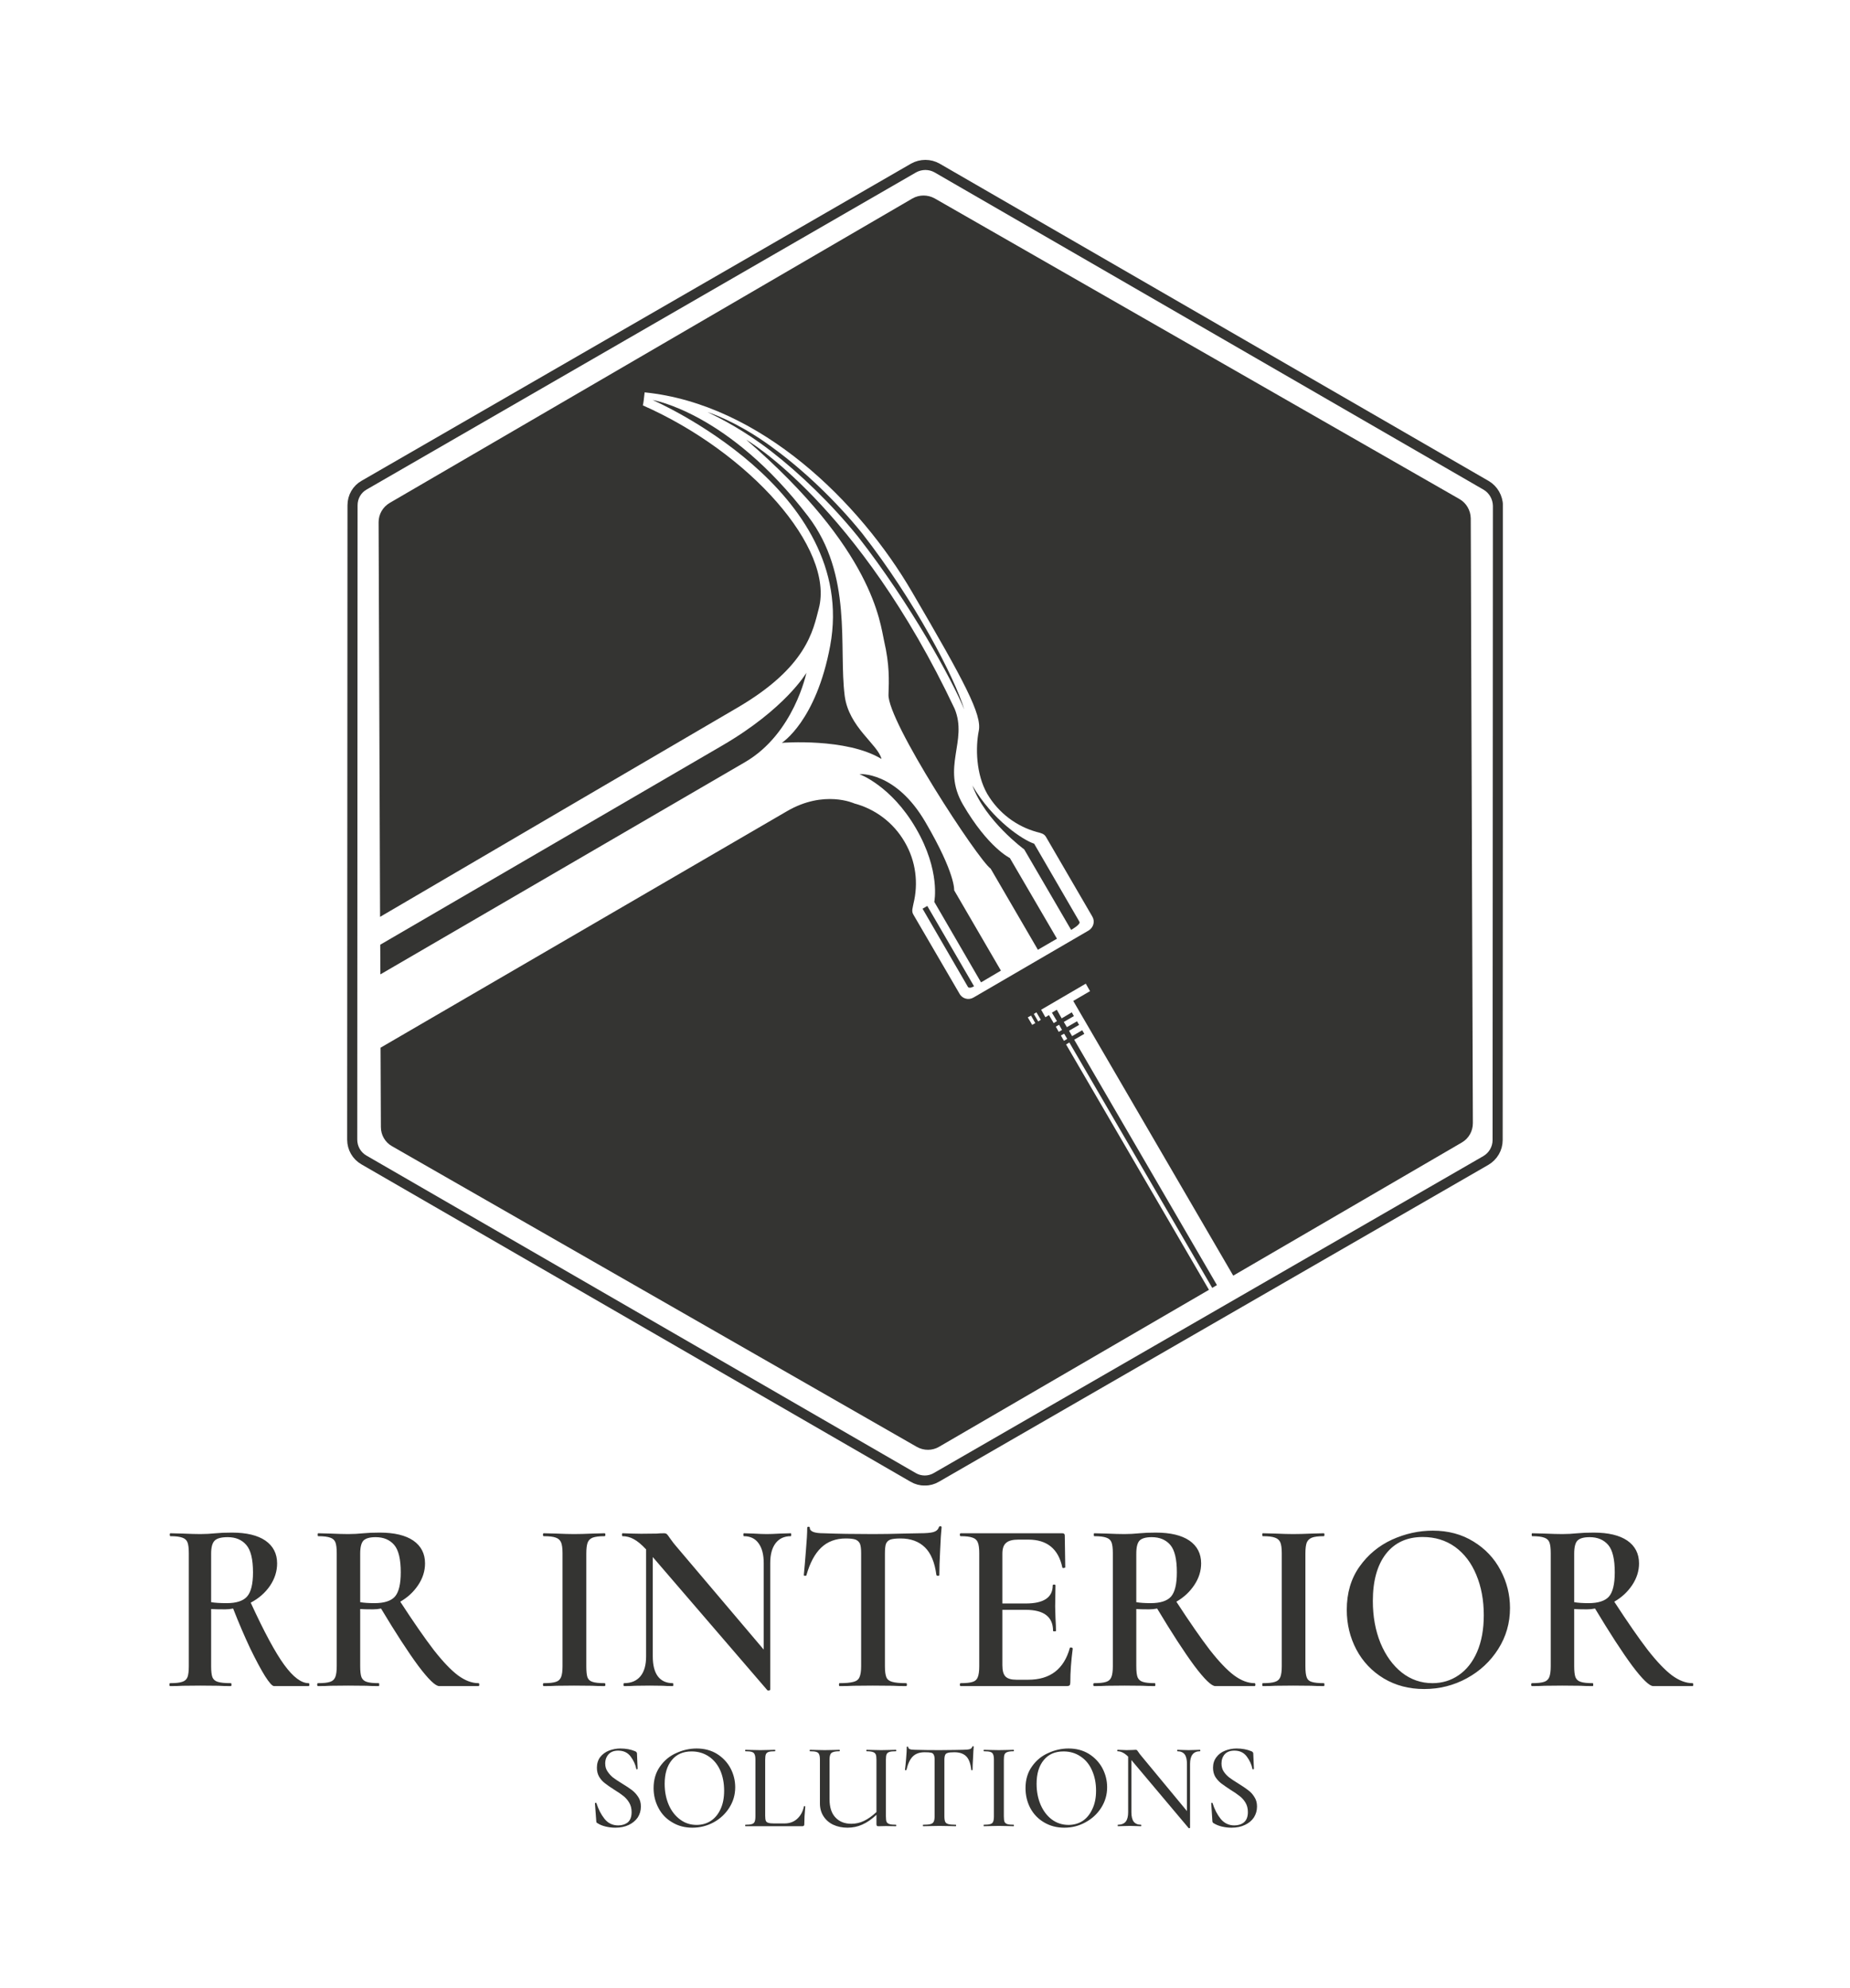 <svg viewBox="0 0 11.356 12.201" xmlns:xlink="http://www.w3.org/1999/xlink" version="1.1" xmlns="http://www.w3.org/2000/svg"><g transform="matrix(1,0,0,1,0.981,9.367)"><g clip-path="url(#SvgjsClipPath1001)"><g clip-path="url(#b59a1132e-f922-41a4-83ca-85725f0af7333df2640c-24d1-4bf7-9687-9028f23af63b)"><path fill-rule="nonzero" transform="matrix(1,0,0,1,0,0)" fill="#343432" d="M 3.6 -6.668 C 4.383 -5.992 4.421 -5.543 4.446 -5.433 C 4.48 -5.286 4.476 -5.192 4.473 -5.105 C 4.464 -4.943 5.025 -4.087 5.1 -4.036 L 5.39 -3.538 L 5.507 -3.606 L 5.218 -4.101 C 5.218 -4.101 5.084 -4.165 4.93 -4.429 C 4.796 -4.66 4.961 -4.817 4.879 -5.017 C 4.285 -6.273 3.6 -6.668 3.6 -6.668"></path></g><g clip-path="url(#b59a1132e-f922-41a4-83ca-85725f0af7333df2640c-24d1-4bf7-9687-9028f23af63b)"><path fill-rule="nonzero" transform="matrix(1,0,0,1,0,0)" fill="#343432" d="M 4.294 -4.616 C 4.294 -4.616 4.489 -4.546 4.641 -4.284 C 4.794 -4.022 4.754 -3.832 4.754 -3.832 L 5.041 -3.338 L 5.163 -3.41 L 4.876 -3.903 C 4.876 -3.903 4.886 -4.002 4.701 -4.319 C 4.517 -4.636 4.294 -4.616 4.294 -4.616"></path></g><g clip-path="url(#b59a1132e-f922-41a4-83ca-85725f0af7333df2640c-24d1-4bf7-9687-9028f23af63b)"><path fill-rule="nonzero" transform="matrix(1,0,0,1,0,0)" fill="#343432" d="M 1.353 -3.569 L 1.354 -3.387 L 3.593 -4.69 C 3.893 -4.865 3.969 -5.238 3.969 -5.238 C 3.969 -5.238 3.841 -5.017 3.45 -4.79 Z"></path></g><g clip-path="url(#b59a1132e-f922-41a4-83ca-85725f0af7333df2640c-24d1-4bf7-9687-9028f23af63b)"><path fill-rule="nonzero" transform="matrix(1,0,0,1,0,0)" fill="#343432" d="M 4.998 -3.314 L 4.711 -3.807 L 4.682 -3.79 L 4.96 -3.311 C 4.969 -3.296 4.998 -3.314 4.998 -3.314"></path></g><g clip-path="url(#b59a1132e-f922-41a4-83ca-85725f0af7333df2640c-24d1-4bf7-9687-9028f23af63b)"><path fill-rule="nonzero" transform="matrix(1,0,0,1,0,0)" fill="#343432" d="M 5.645 -3.71 L 5.367 -4.189 C 5.3 -4.211 5.113 -4.331 4.988 -4.546 C 5.067 -4.329 5.306 -4.154 5.306 -4.154 L 5.594 -3.66 C 5.594 -3.66 5.655 -3.694 5.645 -3.71"></path></g><g clip-path="url(#b59a1132e-f922-41a4-83ca-85725f0af7333df2640c-24d1-4bf7-9687-9028f23af63b)"><path fill-rule="nonzero" transform="matrix(1,0,0,1,0,0)" fill="#343432" d="M 3.025 -6.912 C 3.025 -6.912 4.293 -6.364 4.115 -5.404 C 4.029 -4.94 3.818 -4.808 3.818 -4.808 C 3.818 -4.808 4.215 -4.84 4.43 -4.709 C 4.408 -4.799 4.229 -4.903 4.204 -5.097 C 4.166 -5.396 4.255 -5.837 3.979 -6.199 C 3.491 -6.837 3.025 -6.912 3.025 -6.912"></path></g><g clip-path="url(#b59a1132e-f922-41a4-83ca-85725f0af7333df2640c-24d1-4bf7-9687-9028f23af63b)"><path fill-rule="nonzero" transform="matrix(1,0,0,1,0,0)" fill="#343432" d="M 7.978 -6.304 L 4.757 -8.149 C 4.714 -8.173 4.662 -8.173 4.62 -8.149 L 1.412 -6.281 C 1.369 -6.256 1.343 -6.211 1.343 -6.162 L 1.352 -3.74 C 2.216 -4.246 3.372 -4.923 3.544 -5.023 C 3.973 -5.273 4.01 -5.499 4.045 -5.632 C 4.143 -6.003 3.618 -6.591 2.965 -6.879 C 2.969 -6.896 2.971 -6.912 2.976 -6.959 C 3.688 -6.887 4.297 -6.285 4.618 -5.733 C 4.94 -5.182 5.048 -4.98 5.027 -4.881 C 5.007 -4.782 5.009 -4.617 5.079 -4.495 C 5.149 -4.376 5.26 -4.295 5.383 -4.261 C 5.409 -4.254 5.428 -4.251 5.44 -4.23 L 5.724 -3.742 C 5.742 -3.712 5.731 -3.674 5.701 -3.656 L 4.995 -3.245 C 4.965 -3.227 4.926 -3.237 4.909 -3.268 L 4.625 -3.755 C 4.613 -3.776 4.622 -3.796 4.626 -3.82 C 4.657 -3.945 4.642 -4.081 4.572 -4.2 C 4.502 -4.321 4.388 -4.403 4.263 -4.436 C 4.263 -4.436 4.078 -4.522 3.849 -4.388 L 1.355 -2.937 L 1.357 -2.45 C 1.357 -2.401 1.383 -2.356 1.426 -2.332 L 4.647 -0.487 C 4.69 -0.463 4.742 -0.463 4.784 -0.488 L 6.44 -1.451 L 5.563 -2.957 L 5.583 -2.969 L 6.46 -1.463 L 6.489 -1.48 L 5.613 -2.986 L 5.675 -3.022 L 5.662 -3.044 L 5.6 -3.008 L 5.581 -3.041 L 5.643 -3.077 L 5.63 -3.099 L 5.568 -3.063 L 5.549 -3.095 L 5.611 -3.131 L 5.598 -3.154 L 5.536 -3.117 L 5.506 -3.17 L 5.476 -3.152 L 5.507 -3.1 L 5.487 -3.088 L 5.458 -3.137 L 5.436 -3.124 L 5.41 -3.17 L 5.684 -3.33 L 5.71 -3.284 L 5.607 -3.224 L 6.589 -1.538 L 7.992 -2.355 C 8.035 -2.38 8.06 -2.425 8.06 -2.474 L 8.047 -6.186 C 8.046 -6.235 8.02 -6.28 7.978 -6.304 M 5.5 -3.066 L 5.52 -3.078 L 5.538 -3.046 L 5.518 -3.034 Z M 5.531 -3.012 L 5.551 -3.023 L 5.57 -2.991 L 5.55 -2.979 Z M 5.374 -3.088 L 5.355 -3.077 L 5.328 -3.123 L 5.348 -3.134 Z M 5.408 -3.108 L 5.392 -3.098 L 5.365 -3.144 L 5.381 -3.154 Z"></path></g><g clip-path="url(#b59a1132e-f922-41a4-83ca-85725f0af7333df2640c-24d1-4bf7-9687-9028f23af63b)"><path fill-rule="nonzero" transform="matrix(1,0,0,1,0,0)" fill="#343432" d="M 4.311 -6.094 C 4.145 -6.299 3.946 -6.485 3.771 -6.613 C 3.598 -6.743 3.439 -6.813 3.361 -6.838 C 3.435 -6.803 3.588 -6.726 3.757 -6.594 C 3.926 -6.463 4.122 -6.276 4.286 -6.073 C 4.608 -5.661 4.862 -5.197 4.938 -5.013 C 4.88 -5.206 4.636 -5.678 4.311 -6.094"></path></g><g clip-path="url(#b59a1132e-f922-41a4-83ca-85725f0af7333df2640c-24d1-4bf7-9687-9028f23af63b)"><path stroke="#343432" stroke-width="0.062" stroke-linecap="butt" stroke-linejoin="miter" stroke-miterlimit="10" stroke-dasharray="none" fill-rule="nonzero" transform="matrix(1,0,0,1,0,0)" fill="none" d="M 8.212 -2.37 L 8.214 -6.263 C 8.213 -6.314 8.186 -6.362 8.142 -6.388 L 4.771 -8.336 C 4.727 -8.361 4.672 -8.361 4.627 -8.336 L 1.255 -6.39 C 1.21 -6.365 1.183 -6.318 1.183 -6.266 L 1.181 -2.373 C 1.181 -2.321 1.208 -2.274 1.253 -2.248 L 4.624 -0.3 C 4.668 -0.274 4.723 -0.274 4.767 -0.3 L 8.14 -2.245 C 8.184 -2.271 8.212 -2.318 8.212 -2.37"></path></g></g><g><path fill-rule="nonzero" fill="#343432" d="M 0.918 0.972 Q 0.918 0.981 0.913 0.981 L 0.701 0.981 Q 0.685 0.981 0.646 0.92 Q 0.608 0.859 0.555 0.75 Q 0.503 0.64 0.45 0.505 Q 0.426 0.51 0.401 0.51 Q 0.338 0.51 0.315 0.508 L 0.315 0.859 Q 0.315 0.906 0.323 0.927 Q 0.332 0.948 0.356 0.955 Q 0.381 0.963 0.436 0.963 Q 0.44 0.963 0.44 0.972 Q 0.44 0.981 0.436 0.981 Q 0.387 0.981 0.36 0.979 L 0.249 0.978 L 0.141 0.979 Q 0.113 0.981 0.063 0.981 Q 0.059 0.981 0.059 0.972 Q 0.059 0.963 0.063 0.963 Q 0.114 0.963 0.137 0.955 Q 0.161 0.948 0.17 0.926 Q 0.178 0.904 0.178 0.859 L 0.178 0.165 Q 0.178 0.12 0.17 0.099 Q 0.162 0.078 0.138 0.07 Q 0.114 0.061 0.065 0.061 Q 0.061 0.061 0.061 0.052 Q 0.061 0.043 0.065 0.043 L 0.143 0.045 Q 0.208 0.048 0.249 0.048 Q 0.294 0.048 0.344 0.043 Q 0.361 0.042 0.387 0.04 Q 0.413 0.039 0.443 0.039 Q 0.576 0.039 0.648 0.088 Q 0.72 0.138 0.72 0.228 Q 0.72 0.301 0.676 0.366 Q 0.632 0.43 0.558 0.469 Q 0.682 0.739 0.764 0.851 Q 0.846 0.963 0.913 0.963 Q 0.918 0.963 0.918 0.972 M 0.41 0.472 Q 0.499 0.472 0.535 0.432 Q 0.572 0.391 0.572 0.283 Q 0.572 0.162 0.531 0.115 Q 0.49 0.067 0.417 0.067 Q 0.358 0.067 0.337 0.088 Q 0.315 0.109 0.315 0.168 L 0.315 0.466 Q 0.351 0.472 0.41 0.472 M 1.961 0.972 Q 1.961 0.981 1.956 0.981 L 1.715 0.981 Q 1.68 0.981 1.586 0.856 Q 1.493 0.73 1.358 0.505 Q 1.334 0.51 1.308 0.51 Q 1.253 0.51 1.23 0.508 L 1.23 0.859 Q 1.23 0.906 1.238 0.927 Q 1.247 0.948 1.27 0.955 Q 1.293 0.963 1.344 0.963 Q 1.347 0.963 1.347 0.972 Q 1.347 0.981 1.344 0.981 Q 1.295 0.981 1.268 0.979 L 1.157 0.978 L 1.049 0.979 Q 1.02 0.981 0.971 0.981 Q 0.966 0.981 0.966 0.972 Q 0.966 0.963 0.971 0.963 Q 1.022 0.963 1.045 0.955 Q 1.068 0.948 1.077 0.926 Q 1.086 0.904 1.086 0.859 L 1.086 0.165 Q 1.086 0.12 1.078 0.099 Q 1.07 0.078 1.046 0.07 Q 1.022 0.061 0.972 0.061 Q 0.969 0.061 0.969 0.052 Q 0.969 0.043 0.972 0.043 L 1.05 0.045 Q 1.116 0.048 1.157 0.048 Q 1.202 0.048 1.251 0.043 Q 1.269 0.042 1.295 0.04 Q 1.32 0.039 1.35 0.039 Q 1.484 0.039 1.556 0.088 Q 1.628 0.138 1.628 0.228 Q 1.628 0.298 1.586 0.361 Q 1.544 0.424 1.476 0.463 Q 1.599 0.652 1.682 0.76 Q 1.766 0.867 1.83 0.915 Q 1.895 0.963 1.956 0.963 Q 1.961 0.963 1.961 0.972 M 1.317 0.472 Q 1.407 0.472 1.443 0.432 Q 1.479 0.391 1.479 0.283 Q 1.479 0.162 1.439 0.115 Q 1.398 0.067 1.325 0.067 Q 1.271 0.067 1.25 0.088 Q 1.23 0.109 1.23 0.168 L 1.23 0.466 Q 1.266 0.472 1.317 0.472 M 2.625 0.927 Q 2.633 0.948 2.656 0.955 Q 2.679 0.963 2.73 0.963 Q 2.735 0.963 2.735 0.972 Q 2.735 0.981 2.73 0.981 Q 2.682 0.981 2.654 0.979 L 2.543 0.978 L 2.435 0.979 Q 2.406 0.981 2.357 0.981 Q 2.352 0.981 2.352 0.972 Q 2.352 0.963 2.357 0.963 Q 2.408 0.963 2.431 0.955 Q 2.454 0.948 2.463 0.926 Q 2.472 0.904 2.472 0.859 L 2.472 0.165 Q 2.472 0.12 2.463 0.099 Q 2.454 0.078 2.431 0.07 Q 2.408 0.061 2.357 0.061 Q 2.352 0.061 2.352 0.052 Q 2.352 0.043 2.357 0.043 L 2.435 0.045 Q 2.501 0.048 2.543 0.048 Q 2.589 0.048 2.655 0.045 L 2.73 0.043 Q 2.735 0.043 2.735 0.052 Q 2.735 0.061 2.73 0.061 Q 2.681 0.061 2.657 0.07 Q 2.634 0.079 2.626 0.101 Q 2.618 0.123 2.618 0.168 L 2.618 0.859 Q 2.618 0.906 2.625 0.927 M 3.876 0.052 Q 3.876 0.061 3.873 0.061 Q 3.813 0.061 3.78 0.104 Q 3.747 0.147 3.747 0.226 L 3.747 1.002 Q 3.747 1.006 3.74 1.008 Q 3.732 1.009 3.729 1.006 L 3.026 0.189 L 3.026 0.799 Q 3.026 0.879 3.057 0.921 Q 3.089 0.963 3.149 0.963 Q 3.152 0.963 3.152 0.972 Q 3.152 0.981 3.149 0.981 Q 3.108 0.981 3.087 0.979 L 3.008 0.978 L 2.919 0.979 Q 2.895 0.981 2.85 0.981 Q 2.846 0.981 2.846 0.972 Q 2.846 0.963 2.85 0.963 Q 2.915 0.963 2.95 0.921 Q 2.985 0.879 2.985 0.799 L 2.985 0.142 Q 2.943 0.097 2.909 0.079 Q 2.876 0.061 2.84 0.061 Q 2.837 0.061 2.837 0.052 Q 2.837 0.043 2.84 0.043 L 2.9 0.045 Q 2.919 0.046 2.955 0.046 L 3.051 0.045 Q 3.069 0.043 3.095 0.043 Q 3.107 0.043 3.113 0.049 Q 3.119 0.055 3.131 0.073 Q 3.156 0.108 3.168 0.121 L 3.707 0.757 L 3.707 0.226 Q 3.707 0.147 3.675 0.104 Q 3.644 0.061 3.585 0.061 Q 3.582 0.061 3.582 0.052 Q 3.582 0.043 3.585 0.043 L 3.647 0.045 Q 3.695 0.048 3.726 0.048 Q 3.756 0.048 3.807 0.045 L 3.873 0.043 Q 3.876 0.043 3.876 0.052 M 4.06 0.131 Q 4.001 0.187 3.969 0.301 Q 3.969 0.304 3.961 0.304 Q 3.953 0.304 3.953 0.3 Q 3.959 0.241 3.966 0.149 Q 3.974 0.057 3.974 0.01 Q 3.974 0.003 3.982 0.003 Q 3.99 0.003 3.99 0.01 Q 3.99 0.043 4.074 0.043 Q 4.203 0.048 4.376 0.048 Q 4.464 0.048 4.563 0.045 L 4.665 0.043 Q 4.722 0.043 4.748 0.036 Q 4.775 0.028 4.782 0.006 Q 4.784 -1.1102230246251565e-16 4.791 -1.1102230246251565e-16 Q 4.799 -1.1102230246251565e-16 4.799 0.006 Q 4.794 0.052 4.79 0.147 Q 4.785 0.241 4.785 0.3 Q 4.785 0.304 4.777 0.304 Q 4.769 0.304 4.767 0.3 Q 4.752 0.184 4.697 0.13 Q 4.641 0.075 4.547 0.075 Q 4.505 0.075 4.484 0.082 Q 4.464 0.09 4.457 0.109 Q 4.451 0.127 4.451 0.168 L 4.451 0.859 Q 4.451 0.906 4.46 0.927 Q 4.469 0.948 4.496 0.955 Q 4.523 0.963 4.581 0.963 Q 4.586 0.963 4.586 0.972 Q 4.586 0.981 4.581 0.981 Q 4.529 0.981 4.499 0.979 L 4.376 0.978 L 4.259 0.979 Q 4.227 0.981 4.172 0.981 Q 4.169 0.981 4.169 0.972 Q 4.169 0.963 4.172 0.963 Q 4.23 0.963 4.258 0.955 Q 4.286 0.948 4.295 0.926 Q 4.305 0.904 4.305 0.859 L 4.305 0.165 Q 4.305 0.126 4.298 0.108 Q 4.29 0.09 4.271 0.082 Q 4.251 0.075 4.211 0.075 Q 4.119 0.075 4.06 0.131 M 5.592 0.744 Q 5.597 0.744 5.6 0.746 Q 5.604 0.748 5.604 0.75 Q 5.589 0.864 5.589 0.958 Q 5.589 0.97 5.585 0.976 Q 5.58 0.981 5.567 0.981 L 4.916 0.981 Q 4.911 0.981 4.911 0.972 Q 4.911 0.963 4.916 0.963 Q 4.967 0.963 4.99 0.955 Q 5.013 0.948 5.021 0.926 Q 5.03 0.904 5.03 0.859 L 5.03 0.165 Q 5.03 0.12 5.021 0.099 Q 5.013 0.078 4.989 0.07 Q 4.965 0.061 4.916 0.061 Q 4.911 0.061 4.911 0.052 Q 4.911 0.043 4.916 0.043 L 5.54 0.043 Q 5.555 0.043 5.555 0.057 L 5.558 0.252 Q 5.558 0.255 5.549 0.256 Q 5.541 0.258 5.54 0.253 Q 5.504 0.082 5.331 0.082 L 5.271 0.082 Q 5.217 0.082 5.195 0.102 Q 5.172 0.121 5.172 0.168 L 5.172 0.474 L 5.316 0.474 Q 5.481 0.474 5.481 0.363 Q 5.481 0.358 5.489 0.358 Q 5.498 0.358 5.498 0.363 L 5.496 0.493 L 5.498 0.564 Q 5.501 0.612 5.501 0.642 Q 5.501 0.645 5.492 0.645 Q 5.483 0.645 5.483 0.642 Q 5.483 0.513 5.315 0.513 L 5.172 0.513 L 5.172 0.853 Q 5.172 0.903 5.191 0.922 Q 5.21 0.942 5.258 0.942 L 5.331 0.942 Q 5.532 0.942 5.586 0.747 Q 5.586 0.744 5.592 0.744 M 6.725 0.972 Q 6.725 0.981 6.72 0.981 L 6.479 0.981 Q 6.444 0.981 6.35 0.856 Q 6.257 0.73 6.122 0.505 Q 6.098 0.51 6.072 0.51 Q 6.017 0.51 5.994 0.508 L 5.994 0.859 Q 5.994 0.906 6.002 0.927 Q 6.011 0.948 6.034 0.955 Q 6.057 0.963 6.108 0.963 Q 6.111 0.963 6.111 0.972 Q 6.111 0.981 6.108 0.981 Q 6.059 0.981 6.032 0.979 L 5.921 0.978 L 5.813 0.979 Q 5.784 0.981 5.735 0.981 Q 5.73 0.981 5.73 0.972 Q 5.73 0.963 5.735 0.963 Q 5.786 0.963 5.809 0.955 Q 5.832 0.948 5.841 0.926 Q 5.85 0.904 5.85 0.859 L 5.85 0.165 Q 5.85 0.12 5.842 0.099 Q 5.834 0.078 5.81 0.07 Q 5.786 0.061 5.736 0.061 Q 5.733 0.061 5.733 0.052 Q 5.733 0.043 5.736 0.043 L 5.814 0.045 Q 5.88 0.048 5.921 0.048 Q 5.966 0.048 6.015 0.043 Q 6.033 0.042 6.059 0.04 Q 6.084 0.039 6.114 0.039 Q 6.248 0.039 6.32 0.088 Q 6.392 0.138 6.392 0.228 Q 6.392 0.298 6.35 0.361 Q 6.308 0.424 6.24 0.463 Q 6.363 0.652 6.446 0.76 Q 6.53 0.867 6.594 0.915 Q 6.659 0.963 6.72 0.963 Q 6.725 0.963 6.725 0.972 M 6.081 0.472 Q 6.171 0.472 6.207 0.432 Q 6.243 0.391 6.243 0.283 Q 6.243 0.162 6.203 0.115 Q 6.162 0.067 6.089 0.067 Q 6.035 0.067 6.014 0.088 Q 5.994 0.109 5.994 0.168 L 5.994 0.466 Q 6.03 0.472 6.081 0.472 M 7.04 0.927 Q 7.047 0.948 7.07 0.955 Q 7.094 0.963 7.145 0.963 Q 7.149 0.963 7.149 0.972 Q 7.149 0.981 7.145 0.981 Q 7.097 0.981 7.068 0.979 L 6.957 0.978 L 6.849 0.979 Q 6.821 0.981 6.771 0.981 Q 6.767 0.981 6.767 0.972 Q 6.767 0.963 6.771 0.963 Q 6.822 0.963 6.845 0.955 Q 6.869 0.948 6.878 0.926 Q 6.887 0.904 6.887 0.859 L 6.887 0.165 Q 6.887 0.12 6.878 0.099 Q 6.869 0.078 6.845 0.07 Q 6.822 0.061 6.771 0.061 Q 6.767 0.061 6.767 0.052 Q 6.767 0.043 6.771 0.043 L 6.849 0.045 Q 6.915 0.048 6.957 0.048 Q 7.004 0.048 7.07 0.045 L 7.145 0.043 Q 7.149 0.043 7.149 0.052 Q 7.149 0.061 7.145 0.061 Q 7.095 0.061 7.072 0.07 Q 7.049 0.079 7.04 0.101 Q 7.032 0.123 7.032 0.168 L 7.032 0.859 Q 7.032 0.906 7.04 0.927 M 7.513 0.934 Q 7.404 0.868 7.345 0.757 Q 7.286 0.645 7.286 0.513 Q 7.286 0.358 7.364 0.248 Q 7.442 0.138 7.564 0.082 Q 7.686 0.027 7.814 0.027 Q 7.956 0.027 8.064 0.094 Q 8.172 0.16 8.23 0.27 Q 8.288 0.379 8.288 0.502 Q 8.288 0.639 8.216 0.753 Q 8.144 0.867 8.023 0.933 Q 7.902 0.999 7.761 0.999 Q 7.622 0.999 7.513 0.934 M 7.973 0.914 Q 8.045 0.865 8.086 0.771 Q 8.127 0.676 8.127 0.546 Q 8.127 0.408 8.081 0.298 Q 8.036 0.189 7.951 0.127 Q 7.866 0.066 7.752 0.066 Q 7.607 0.066 7.526 0.17 Q 7.446 0.274 7.446 0.459 Q 7.446 0.601 7.493 0.717 Q 7.541 0.832 7.624 0.898 Q 7.707 0.963 7.812 0.963 Q 7.902 0.963 7.973 0.914 M 9.413 0.972 Q 9.413 0.981 9.408 0.981 L 9.167 0.981 Q 9.132 0.981 9.038 0.856 Q 8.945 0.73 8.81 0.505 Q 8.786 0.51 8.76 0.51 Q 8.705 0.51 8.682 0.508 L 8.682 0.859 Q 8.682 0.906 8.69 0.927 Q 8.699 0.948 8.722 0.955 Q 8.745 0.963 8.796 0.963 Q 8.799 0.963 8.799 0.972 Q 8.799 0.981 8.796 0.981 Q 8.747 0.981 8.72 0.979 L 8.609 0.978 L 8.501 0.979 Q 8.472 0.981 8.423 0.981 Q 8.418 0.981 8.418 0.972 Q 8.418 0.963 8.423 0.963 Q 8.474 0.963 8.497 0.955 Q 8.52 0.948 8.529 0.926 Q 8.538 0.904 8.538 0.859 L 8.538 0.165 Q 8.538 0.12 8.53 0.099 Q 8.522 0.078 8.498 0.07 Q 8.474 0.061 8.424 0.061 Q 8.421 0.061 8.421 0.052 Q 8.421 0.043 8.424 0.043 L 8.502 0.045 Q 8.568 0.048 8.609 0.048 Q 8.654 0.048 8.703 0.043 Q 8.721 0.042 8.747 0.04 Q 8.772 0.039 8.802 0.039 Q 8.936 0.039 9.008 0.088 Q 9.08 0.138 9.08 0.228 Q 9.08 0.298 9.038 0.361 Q 8.996 0.424 8.928 0.463 Q 9.051 0.652 9.134 0.76 Q 9.218 0.867 9.282 0.915 Q 9.347 0.963 9.408 0.963 Q 9.413 0.963 9.413 0.972 M 8.769 0.472 Q 8.859 0.472 8.895 0.432 Q 8.931 0.391 8.931 0.283 Q 8.931 0.162 8.891 0.115 Q 8.85 0.067 8.777 0.067 Q 8.723 0.067 8.702 0.088 Q 8.682 0.109 8.682 0.168 L 8.682 0.466 Q 8.718 0.472 8.769 0.472"></path></g><g><path fill-rule="nonzero" fill="#343432" d="M 2.749 1.506 Q 2.763 1.527 2.783 1.543 Q 2.803 1.558 2.839 1.58 Q 2.877 1.603 2.899 1.62 Q 2.921 1.637 2.937 1.662 Q 2.953 1.686 2.953 1.72 Q 2.953 1.757 2.934 1.787 Q 2.914 1.816 2.879 1.833 Q 2.843 1.85 2.796 1.85 Q 2.766 1.85 2.737 1.843 Q 2.707 1.836 2.686 1.822 Q 2.682 1.82 2.68 1.817 Q 2.679 1.814 2.679 1.808 L 2.671 1.701 Q 2.671 1.698 2.675 1.697 Q 2.679 1.696 2.68 1.699 Q 2.698 1.756 2.73 1.796 Q 2.762 1.836 2.814 1.836 Q 2.849 1.836 2.873 1.817 Q 2.896 1.797 2.896 1.754 Q 2.896 1.721 2.881 1.696 Q 2.866 1.671 2.845 1.655 Q 2.824 1.638 2.788 1.616 Q 2.752 1.593 2.732 1.577 Q 2.711 1.561 2.697 1.538 Q 2.683 1.514 2.683 1.482 Q 2.683 1.444 2.703 1.417 Q 2.724 1.39 2.757 1.377 Q 2.791 1.364 2.827 1.364 Q 2.878 1.364 2.918 1.381 Q 2.929 1.386 2.929 1.395 L 2.933 1.488 Q 2.933 1.491 2.929 1.492 Q 2.926 1.493 2.925 1.49 Q 2.917 1.449 2.89 1.413 Q 2.863 1.377 2.813 1.377 Q 2.776 1.377 2.755 1.399 Q 2.734 1.422 2.734 1.456 Q 2.734 1.485 2.749 1.506 M 3.145 1.817 Q 3.09 1.785 3.061 1.729 Q 3.031 1.673 3.031 1.607 Q 3.031 1.53 3.07 1.475 Q 3.109 1.419 3.17 1.392 Q 3.231 1.364 3.295 1.364 Q 3.366 1.364 3.42 1.397 Q 3.474 1.431 3.503 1.485 Q 3.532 1.54 3.532 1.602 Q 3.532 1.67 3.496 1.727 Q 3.46 1.784 3.4 1.817 Q 3.339 1.85 3.269 1.85 Q 3.199 1.85 3.145 1.817 M 3.381 1.809 Q 3.42 1.784 3.442 1.736 Q 3.464 1.689 3.464 1.623 Q 3.464 1.553 3.44 1.498 Q 3.415 1.443 3.37 1.413 Q 3.324 1.382 3.264 1.382 Q 3.186 1.382 3.143 1.435 Q 3.099 1.488 3.099 1.581 Q 3.099 1.652 3.124 1.71 Q 3.149 1.767 3.194 1.8 Q 3.238 1.833 3.295 1.833 Q 3.343 1.833 3.381 1.809 M 3.716 1.777 Q 3.716 1.798 3.72 1.808 Q 3.724 1.817 3.735 1.82 Q 3.746 1.824 3.77 1.824 L 3.834 1.824 Q 3.881 1.824 3.912 1.796 Q 3.944 1.767 3.954 1.719 Q 3.954 1.717 3.958 1.718 Q 3.962 1.718 3.962 1.72 Q 3.956 1.786 3.956 1.83 Q 3.956 1.836 3.953 1.838 Q 3.95 1.841 3.944 1.841 L 3.595 1.841 Q 3.593 1.841 3.593 1.836 Q 3.593 1.832 3.595 1.832 Q 3.622 1.832 3.634 1.828 Q 3.647 1.824 3.651 1.814 Q 3.656 1.803 3.656 1.78 L 3.656 1.433 Q 3.656 1.41 3.651 1.4 Q 3.647 1.389 3.634 1.385 Q 3.622 1.381 3.595 1.381 Q 3.593 1.381 3.593 1.377 Q 3.593 1.372 3.595 1.372 L 3.632 1.373 Q 3.665 1.374 3.686 1.374 Q 3.706 1.374 3.739 1.373 L 3.776 1.372 Q 3.778 1.372 3.778 1.377 Q 3.778 1.381 3.776 1.381 Q 3.75 1.381 3.737 1.385 Q 3.725 1.389 3.72 1.4 Q 3.716 1.411 3.716 1.434 L 3.716 1.777 M 4.521 1.836 Q 4.521 1.841 4.518 1.841 L 4.457 1.84 L 4.413 1.841 Q 4.404 1.841 4.402 1.839 Q 4.399 1.836 4.399 1.827 L 4.399 1.771 Q 4.355 1.812 4.312 1.831 Q 4.27 1.85 4.221 1.85 Q 4.173 1.85 4.134 1.832 Q 4.096 1.814 4.074 1.78 Q 4.052 1.746 4.052 1.701 L 4.052 1.433 Q 4.052 1.41 4.047 1.4 Q 4.043 1.389 4.03 1.385 Q 4.018 1.381 3.991 1.381 Q 3.989 1.381 3.989 1.377 Q 3.989 1.372 3.991 1.372 L 4.029 1.373 Q 4.062 1.374 4.081 1.374 Q 4.103 1.374 4.136 1.373 L 4.172 1.372 Q 4.174 1.372 4.174 1.377 Q 4.174 1.381 4.172 1.381 Q 4.146 1.381 4.133 1.386 Q 4.12 1.39 4.116 1.401 Q 4.111 1.412 4.111 1.434 L 4.111 1.675 Q 4.111 1.749 4.147 1.787 Q 4.183 1.826 4.245 1.826 Q 4.285 1.826 4.321 1.809 Q 4.358 1.792 4.399 1.754 L 4.399 1.434 Q 4.399 1.412 4.395 1.401 Q 4.39 1.39 4.378 1.386 Q 4.365 1.381 4.338 1.381 Q 4.337 1.381 4.337 1.377 Q 4.337 1.372 4.338 1.372 L 4.376 1.373 Q 4.409 1.374 4.428 1.374 Q 4.449 1.374 4.48 1.373 L 4.518 1.372 Q 4.521 1.372 4.521 1.377 Q 4.521 1.381 4.518 1.381 Q 4.491 1.381 4.479 1.385 Q 4.466 1.389 4.461 1.4 Q 4.457 1.41 4.457 1.433 L 4.457 1.78 Q 4.457 1.803 4.461 1.814 Q 4.466 1.824 4.479 1.828 Q 4.491 1.832 4.518 1.832 Q 4.521 1.832 4.521 1.836 M 4.622 1.413 Q 4.596 1.439 4.583 1.496 Q 4.582 1.497 4.578 1.497 Q 4.574 1.497 4.574 1.496 Q 4.577 1.474 4.581 1.427 Q 4.585 1.38 4.585 1.356 Q 4.585 1.352 4.589 1.352 Q 4.594 1.352 4.594 1.356 Q 4.594 1.372 4.635 1.372 Q 4.699 1.374 4.786 1.374 Q 4.83 1.374 4.879 1.373 L 4.93 1.372 Q 4.958 1.372 4.971 1.368 Q 4.984 1.365 4.987 1.353 Q 4.988 1.35 4.992 1.35 Q 4.996 1.35 4.996 1.353 Q 4.994 1.374 4.992 1.421 Q 4.989 1.467 4.989 1.496 Q 4.989 1.497 4.985 1.497 Q 4.981 1.497 4.981 1.496 Q 4.975 1.438 4.951 1.413 Q 4.926 1.387 4.877 1.387 Q 4.849 1.387 4.837 1.391 Q 4.825 1.394 4.821 1.403 Q 4.816 1.413 4.816 1.434 L 4.816 1.78 Q 4.816 1.803 4.821 1.814 Q 4.826 1.824 4.84 1.828 Q 4.855 1.832 4.886 1.832 Q 4.888 1.832 4.888 1.836 Q 4.888 1.841 4.886 1.841 Q 4.86 1.841 4.845 1.84 L 4.786 1.839 L 4.728 1.84 Q 4.713 1.841 4.686 1.841 Q 4.684 1.841 4.684 1.836 Q 4.684 1.832 4.686 1.832 Q 4.717 1.832 4.731 1.828 Q 4.745 1.824 4.75 1.814 Q 4.756 1.803 4.756 1.78 L 4.756 1.433 Q 4.756 1.412 4.751 1.403 Q 4.747 1.393 4.735 1.39 Q 4.723 1.387 4.695 1.387 Q 4.648 1.387 4.622 1.413 M 5.185 1.814 Q 5.19 1.824 5.202 1.828 Q 5.214 1.832 5.241 1.832 Q 5.243 1.832 5.243 1.836 Q 5.243 1.841 5.241 1.841 Q 5.217 1.841 5.204 1.84 L 5.15 1.839 L 5.097 1.84 Q 5.083 1.841 5.058 1.841 Q 5.057 1.841 5.057 1.836 Q 5.057 1.832 5.058 1.832 Q 5.085 1.832 5.098 1.828 Q 5.111 1.824 5.115 1.814 Q 5.12 1.803 5.12 1.78 L 5.12 1.433 Q 5.12 1.41 5.115 1.4 Q 5.111 1.389 5.098 1.385 Q 5.085 1.381 5.058 1.381 Q 5.057 1.381 5.057 1.377 Q 5.057 1.372 5.058 1.372 L 5.097 1.373 Q 5.13 1.374 5.15 1.374 Q 5.172 1.374 5.205 1.373 L 5.241 1.372 Q 5.243 1.372 5.243 1.377 Q 5.243 1.381 5.241 1.381 Q 5.215 1.381 5.202 1.386 Q 5.19 1.39 5.185 1.401 Q 5.181 1.412 5.181 1.434 L 5.181 1.78 Q 5.181 1.803 5.185 1.814 M 5.427 1.817 Q 5.373 1.785 5.343 1.729 Q 5.314 1.673 5.314 1.607 Q 5.314 1.53 5.353 1.475 Q 5.392 1.419 5.453 1.392 Q 5.514 1.364 5.578 1.364 Q 5.649 1.364 5.703 1.397 Q 5.757 1.431 5.786 1.485 Q 5.815 1.54 5.815 1.602 Q 5.815 1.67 5.779 1.727 Q 5.743 1.784 5.682 1.817 Q 5.622 1.85 5.552 1.85 Q 5.482 1.85 5.427 1.817 M 5.664 1.809 Q 5.702 1.784 5.724 1.736 Q 5.747 1.689 5.747 1.623 Q 5.747 1.553 5.722 1.498 Q 5.698 1.443 5.652 1.413 Q 5.607 1.382 5.547 1.382 Q 5.469 1.382 5.426 1.435 Q 5.382 1.488 5.382 1.581 Q 5.382 1.652 5.407 1.71 Q 5.432 1.767 5.476 1.8 Q 5.521 1.833 5.578 1.833 Q 5.626 1.833 5.664 1.809 M 6.387 1.377 Q 6.387 1.381 6.385 1.381 Q 6.324 1.381 6.324 1.459 L 6.324 1.851 Q 6.324 1.852 6.32 1.853 Q 6.317 1.854 6.315 1.852 L 5.964 1.435 L 5.964 1.755 Q 5.964 1.794 5.978 1.813 Q 5.993 1.832 6.023 1.832 Q 6.025 1.832 6.025 1.836 Q 6.025 1.841 6.023 1.841 Q 6.003 1.841 5.993 1.84 L 5.955 1.839 L 5.914 1.84 Q 5.903 1.841 5.881 1.841 Q 5.88 1.841 5.88 1.836 Q 5.88 1.832 5.881 1.832 Q 5.913 1.832 5.929 1.813 Q 5.944 1.794 5.944 1.755 L 5.944 1.414 Q 5.911 1.381 5.879 1.381 Q 5.877 1.381 5.877 1.377 Q 5.877 1.372 5.879 1.372 L 5.908 1.373 Q 5.917 1.374 5.934 1.374 L 5.973 1.373 Q 5.979 1.372 5.99 1.372 Q 5.996 1.372 5.999 1.375 Q 6.001 1.377 6.007 1.386 Q 6.014 1.397 6.026 1.411 L 6.305 1.748 L 6.305 1.459 Q 6.305 1.419 6.291 1.4 Q 6.276 1.381 6.246 1.381 Q 6.245 1.381 6.245 1.377 Q 6.245 1.372 6.246 1.372 L 6.276 1.373 Q 6.299 1.374 6.315 1.374 Q 6.328 1.374 6.354 1.373 L 6.385 1.372 Q 6.387 1.372 6.387 1.377 M 6.531 1.506 Q 6.545 1.527 6.566 1.543 Q 6.586 1.558 6.622 1.58 Q 6.659 1.603 6.681 1.62 Q 6.704 1.637 6.719 1.662 Q 6.735 1.686 6.735 1.72 Q 6.735 1.757 6.716 1.787 Q 6.697 1.816 6.661 1.833 Q 6.626 1.85 6.578 1.85 Q 6.548 1.85 6.519 1.843 Q 6.49 1.836 6.468 1.822 Q 6.464 1.82 6.463 1.817 Q 6.461 1.814 6.461 1.808 L 6.454 1.701 Q 6.453 1.698 6.457 1.697 Q 6.461 1.696 6.462 1.699 Q 6.48 1.756 6.512 1.796 Q 6.545 1.836 6.596 1.836 Q 6.632 1.836 6.655 1.817 Q 6.679 1.797 6.679 1.754 Q 6.679 1.721 6.664 1.696 Q 6.649 1.671 6.627 1.655 Q 6.606 1.638 6.57 1.616 Q 6.535 1.593 6.514 1.577 Q 6.494 1.561 6.479 1.538 Q 6.465 1.514 6.465 1.482 Q 6.465 1.444 6.486 1.417 Q 6.506 1.39 6.54 1.377 Q 6.573 1.364 6.61 1.364 Q 6.66 1.364 6.701 1.381 Q 6.712 1.386 6.712 1.395 L 6.716 1.488 Q 6.716 1.491 6.712 1.492 Q 6.708 1.493 6.707 1.49 Q 6.699 1.449 6.672 1.413 Q 6.645 1.377 6.596 1.377 Q 6.558 1.377 6.537 1.399 Q 6.517 1.422 6.517 1.456 Q 6.517 1.485 6.531 1.506"></path></g></g><defs><clipPath id="SvgjsClipPath1001"><path d="M 1.15 -8.386 h 7.094 v 8.136 h -7.094 Z"></path></clipPath><clipPath id="b59a1132e-f922-41a4-83ca-85725f0af7333df2640c-24d1-4bf7-9687-9028f23af63b"><path d="M 1.135 -8.401 L 8.26 -8.401 L 8.26 -0.235 L 1.135 -0.235 Z"></path></clipPath></defs></svg>